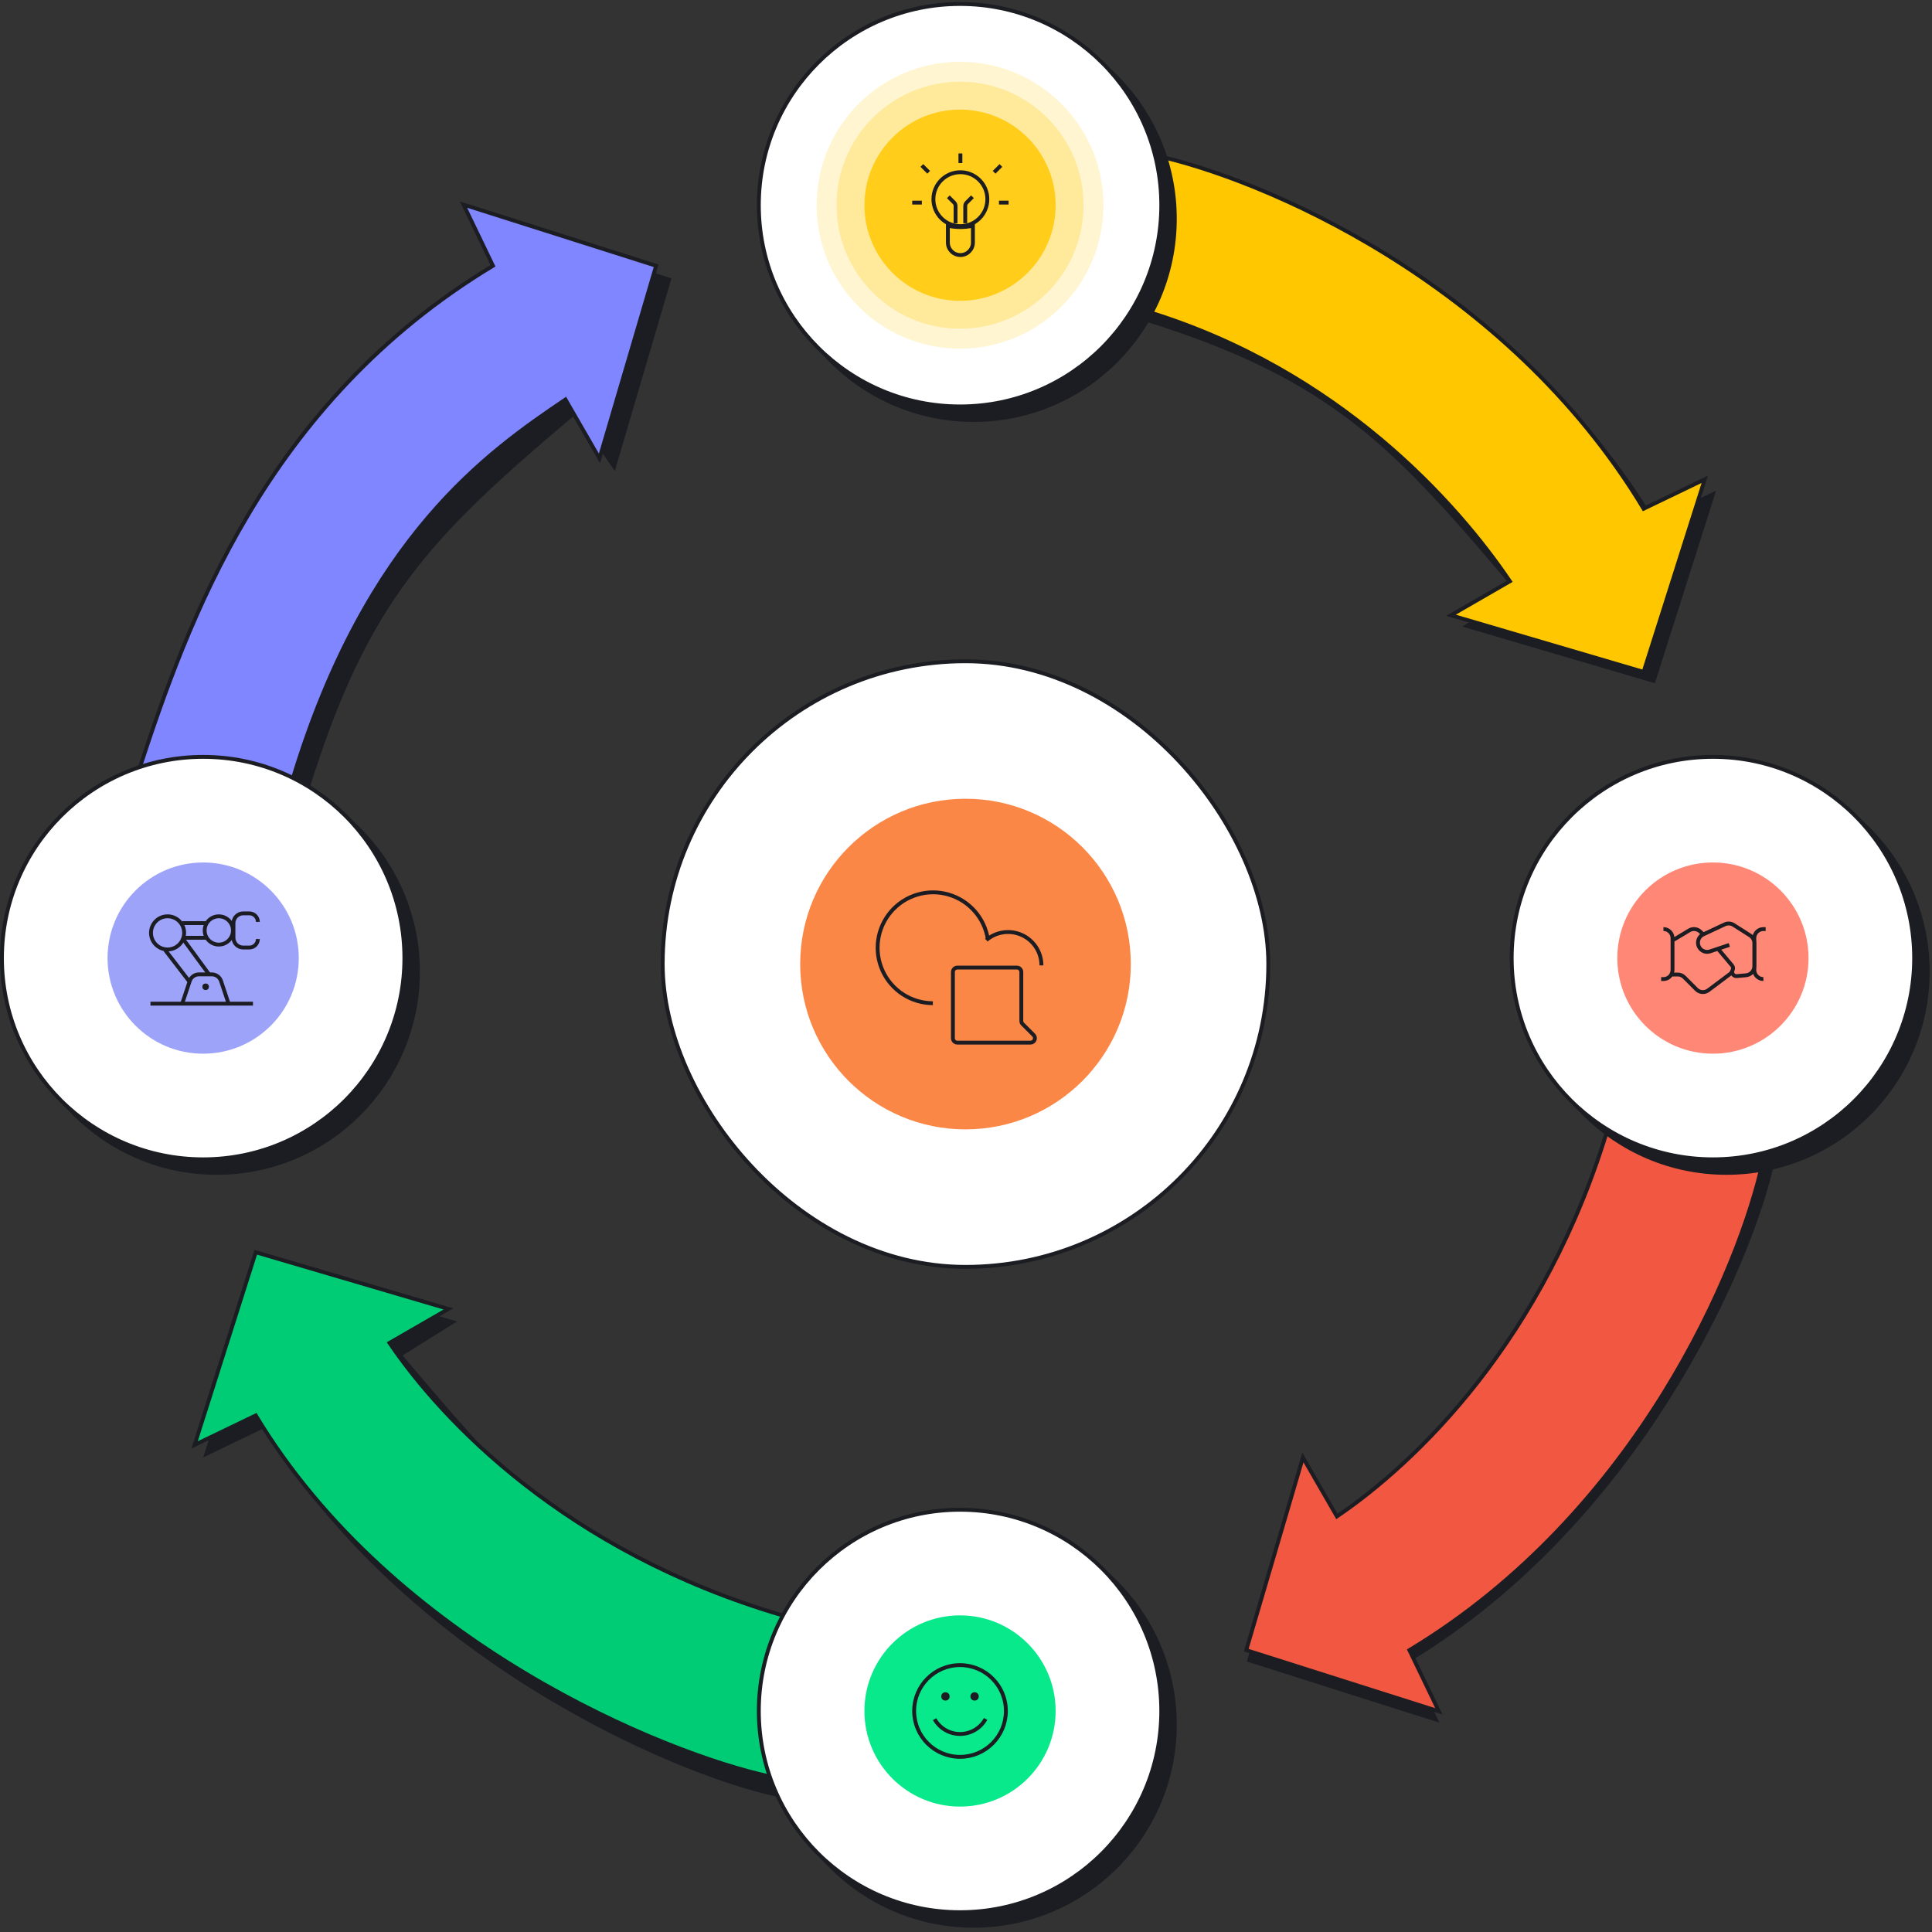 <svg width="311" height="311" viewBox="0 0 311 311" fill="none" xmlns="http://www.w3.org/2000/svg"><rect x="0" y="0" width="311" height="311" fill="#333333" stroke="none"/><path d="M266.394 83.716C244.213 46.943 202.794 28.629 185.769 24.98L183.945 51.612C214.59 61.097 224.44 72.042 244.14 95.391L235.385 100.863L266.394 109.983L276.244 78.974L266.394 83.716Z" fill="#1C1D22"/><path d="M264.578 81.892C242.397 45.118 202.802 28.629 185.777 24.98L184.683 50.153C215.692 59.638 234.663 81.162 243.054 93.566L233.568 99.039L264.578 108.159L274.428 77.15L264.578 81.892Z" fill="#FFC700" stroke="#1C1D22" stroke-width="0.622"/><path d="M81.822 44.807C45.048 66.988 26.734 108.407 23.086 125.432L49.718 127.256C59.203 96.611 69.312 86.398 92.66 66.698L98.968 75.817L108.089 44.807L77.079 34.957L81.822 44.807Z" fill="#1C1D22"/><path d="M79.352 42.783C42.578 64.964 30.135 100.363 22.44 123.768L47.128 125.371C58.991 86.256 78.623 72.698 91.026 64.307L96.499 73.793L105.619 42.783L74.609 32.933L79.352 42.783Z" fill="#8086FF" stroke="#1C1D22" stroke-width="0.622"/><path d="M226.971 267.457C263.745 245.276 282.059 203.857 285.707 186.832L259.075 185.008C249.59 215.653 238.645 225.503 215.297 245.203L209.825 236.447L200.704 267.457L231.714 277.307L226.971 267.457Z" fill="#1C1D22"/><path d="M226.879 265.63C263.653 243.449 280.143 203.854 283.791 186.829L259.065 180.836C248.805 215.784 227.609 235.715 215.205 244.106L209.733 234.62L200.612 265.63L231.622 275.48L226.879 265.63Z" fill="#F25741" stroke="#1C1D22" stroke-width="0.622"/><path d="M42.555 229.868C64.736 266.642 107.979 285.558 125.004 289.207L125.004 261.972C94.359 252.487 84.509 241.543 64.809 218.194L73.564 212.722L42.555 203.601L32.705 234.611L42.555 229.868Z" fill="#1C1D22"/><path d="M41.173 227.847C63.354 264.621 107.057 282.354 124.082 286.002L125.967 260.032C91.019 249.773 71.088 228.577 62.698 216.173L72.183 210.701L41.173 201.58L31.323 232.59L41.173 227.847Z" fill="#00CC76" stroke="#1C1D22" stroke-width="0.622"/><rect x="106.675" y="106.445" width="97.487" height="97.487" rx="48.744" fill="white"/><rect x="106.675" y="106.445" width="97.487" height="97.487" rx="48.744" stroke="#1C1D22" stroke-width="0.622"/><circle cx="155.418" cy="155.187" r="26.611" fill="#FB8747"/><path d="M154.104 167.834H165.887C166.52 167.834 166.837 167.069 166.39 166.621L164.614 164.845C164.48 164.712 164.406 164.531 164.406 164.343V156.467C164.406 156.074 164.087 155.756 163.695 155.756H154.104C153.712 155.756 153.394 156.074 153.394 156.467V167.124C153.394 167.516 153.712 167.834 154.104 167.834Z" stroke="#1C1D22" stroke-width="0.622"/><path d="M150.164 161.491C148.458 161.484 146.791 160.989 145.358 160.064C143.925 159.139 142.787 157.823 142.079 156.272C141.371 154.72 141.122 152.998 141.362 151.31C141.602 149.621 142.321 148.037 143.433 146.744C144.545 145.452 146.005 144.505 147.639 144.016C149.273 143.527 151.013 143.516 152.652 143.985C154.292 144.454 155.763 145.383 156.891 146.662C158.019 147.941 158.757 149.517 159.018 151.202" stroke="#1C1D22" stroke-width="0.622"/><path d="M158.77 151.327C159.55 150.657 160.506 150.225 161.524 150.082C162.542 149.939 163.579 150.091 164.514 150.52C165.448 150.949 166.239 151.637 166.794 152.502C167.349 153.368 167.644 154.374 167.644 155.402" stroke="#1C1D22" stroke-width="0.622"/><circle cx="156.723" cy="35.216" r="32.703" fill="#1C1D22"/><circle cx="154.544" cy="33.033" r="32.392" fill="white" stroke="#1C1D22" stroke-width="0.622"/><circle opacity="0.2" cx="154.539" cy="33.035" r="23.085" fill="#FFCD1A"/><circle opacity="0.3" cx="154.54" cy="33.034" r="19.878" fill="#FFCD1A"/><circle cx="154.54" cy="33.033" r="15.39" fill="#FFCD1A"/><circle cx="154.595" cy="32.065" r="4.342" stroke="#1C1D22" stroke-width="0.622"/><path d="M153.819 35.94V33.159C153.819 32.953 153.738 32.756 153.592 32.611L152.656 31.675" stroke="#1C1D22" stroke-width="0.622"/><path d="M155.378 35.938V33.158C155.378 32.952 155.46 32.755 155.605 32.609L156.541 31.673" stroke="#1C1D22" stroke-width="0.622"/><path d="M152.583 39.042V36.335C153.911 36.626 155.286 36.626 156.614 36.335V39.042C156.614 40.155 155.712 41.057 154.599 41.057C153.486 41.057 152.583 40.155 152.583 39.042Z" stroke="#1C1D22" stroke-width="0.622"/><path d="M154.601 26.248V24.697" stroke="#1C1D22" stroke-width="0.622"/><path d="M149.49 27.733L148.394 26.636" stroke="#1C1D22" stroke-width="0.622"/><path d="M160.022 27.735L161.119 26.638" stroke="#1C1D22" stroke-width="0.622"/><path d="M148.395 32.615L146.844 32.615" stroke="#1C1D22" stroke-width="0.622"/><path d="M162.358 32.613L160.807 32.613" stroke="#1C1D22" stroke-width="0.622"/><circle cx="34.886" cy="156.41" r="32.703" fill="#1C1D22"/><circle cx="32.703" cy="154.227" r="32.392" fill="white" stroke="#1C1D22" stroke-width="0.622"/><circle cx="32.704" cy="154.226" r="15.39" fill="#9EA3FA"/><path d="M24.219 161.562H40.721" stroke="#1C1D22" stroke-width="0.622"/><path d="M29.329 161.56L30.543 157.92C30.756 157.279 31.357 156.846 32.033 156.846H34.09C34.766 156.846 35.367 157.279 35.581 157.92L36.794 161.56" stroke="#1C1D22" stroke-width="0.622"/><circle cx="33.1" cy="158.844" r="0.528" fill="#1C1D22"/><circle cx="26.974" cy="150.168" r="2.668" stroke="#1C1D22" stroke-width="0.622"/><circle cx="35.222" cy="149.778" r="2.275" stroke="#1C1D22" stroke-width="0.622"/><path d="M29.329 148.594H33.258" stroke="#1C1D22" stroke-width="0.622"/><path d="M29.329 150.958H33.258" stroke="#1C1D22" stroke-width="0.622"/><path d="M26.576 152.919L30.505 158.027" stroke="#1C1D22" stroke-width="0.622"/><path d="M29.329 150.958L33.651 156.851" stroke="#1C1D22" stroke-width="0.622"/><path d="M41.51 148.403V148.403C41.51 147.644 40.894 147.028 40.135 147.028H39.153C38.285 147.028 37.581 147.731 37.581 148.6V150.957C37.581 151.825 38.285 152.528 39.153 152.528H40.135C40.894 152.528 41.51 151.913 41.51 151.153V151.153" stroke="#1C1D22" stroke-width="0.622"/><circle cx="277.916" cy="156.409" r="32.703" fill="#1C1D22"/><circle cx="275.733" cy="154.226" r="32.392" fill="white" stroke="#1C1D22" stroke-width="0.622"/><circle cx="275.733" cy="154.224" r="15.39" fill="#FF8775"/><path d="M267.767 149.554V149.554C268.576 149.554 269.231 150.21 269.231 151.018V156.141C269.231 156.949 268.576 157.605 267.767 157.605H267.401" stroke="#1C1D22" stroke-width="0.622"/><path d="M283.859 157.604V157.604C283.05 157.604 282.395 156.949 282.395 156.141L282.395 151.018C282.395 150.209 283.05 149.554 283.859 149.554L284.225 149.554" stroke="#1C1D22" stroke-width="0.622"/><path d="M269.223 151.384L271.93 149.76C272.493 149.422 273.212 149.501 273.689 149.953L278.576 154.582C279.234 155.206 279.173 156.272 278.448 156.816L274.996 159.405C274.413 159.842 273.598 159.784 273.083 159.269L271.116 157.302C270.841 157.027 270.469 156.873 270.081 156.873H268.857" stroke="#1C1D22" stroke-width="0.622"/><path d="M279.051 148.885L281.721 150.584C282.143 150.853 282.399 151.319 282.399 151.819V155.534C282.399 156.291 281.822 156.923 281.068 156.991L279.567 157.128C279.046 157.175 278.676 156.632 278.909 156.165C279.028 155.927 278.995 155.641 278.824 155.437L276.544 152.723L276.178 152.845L275.26 153.151C274.538 153.392 273.748 153.029 273.448 152.329C273.136 151.603 273.454 150.75 274.17 150.416L277.646 148.794C278.099 148.582 278.629 148.617 279.051 148.885Z" fill="#FF8775"/><path d="M278.374 152.113L276.544 152.723M276.544 152.723L276.178 152.845L275.26 153.151C274.538 153.392 273.748 153.029 273.448 152.329V152.329C273.136 151.603 273.454 150.75 274.17 150.416L277.646 148.794C278.099 148.582 278.629 148.617 279.051 148.885L281.721 150.584C282.143 150.853 282.399 151.319 282.399 151.819V155.534C282.399 156.291 281.822 156.923 281.068 156.991L279.567 157.128C279.046 157.175 278.676 156.632 278.909 156.165V156.165C279.028 155.927 278.995 155.641 278.824 155.437L276.544 152.723Z" stroke="#1C1D22" stroke-width="0.622"/><circle cx="156.723" cy="277.605" r="32.703" fill="#1C1D22"/><circle cx="154.542" cy="275.421" r="32.392" fill="white" stroke="#1C1D22" stroke-width="0.622"/><circle cx="154.538" cy="275.421" r="15.39" fill="#07E98A"/><circle cx="154.537" cy="275.422" r="7.384" stroke="#1C1D22" stroke-width="0.622"/><circle cx="152.191" cy="273.079" r="0.669" fill="#1C1D22"/><circle cx="156.883" cy="273.079" r="0.669" fill="#1C1D22"/><path d="M158.658 276.698C158.253 277.43 157.66 278.041 156.941 278.467C156.221 278.894 155.401 279.121 154.564 279.126C153.728 279.13 152.905 278.911 152.181 278.492C151.457 278.073 150.858 277.468 150.445 276.74" stroke="#1C1D22" stroke-width="0.622"/></svg>